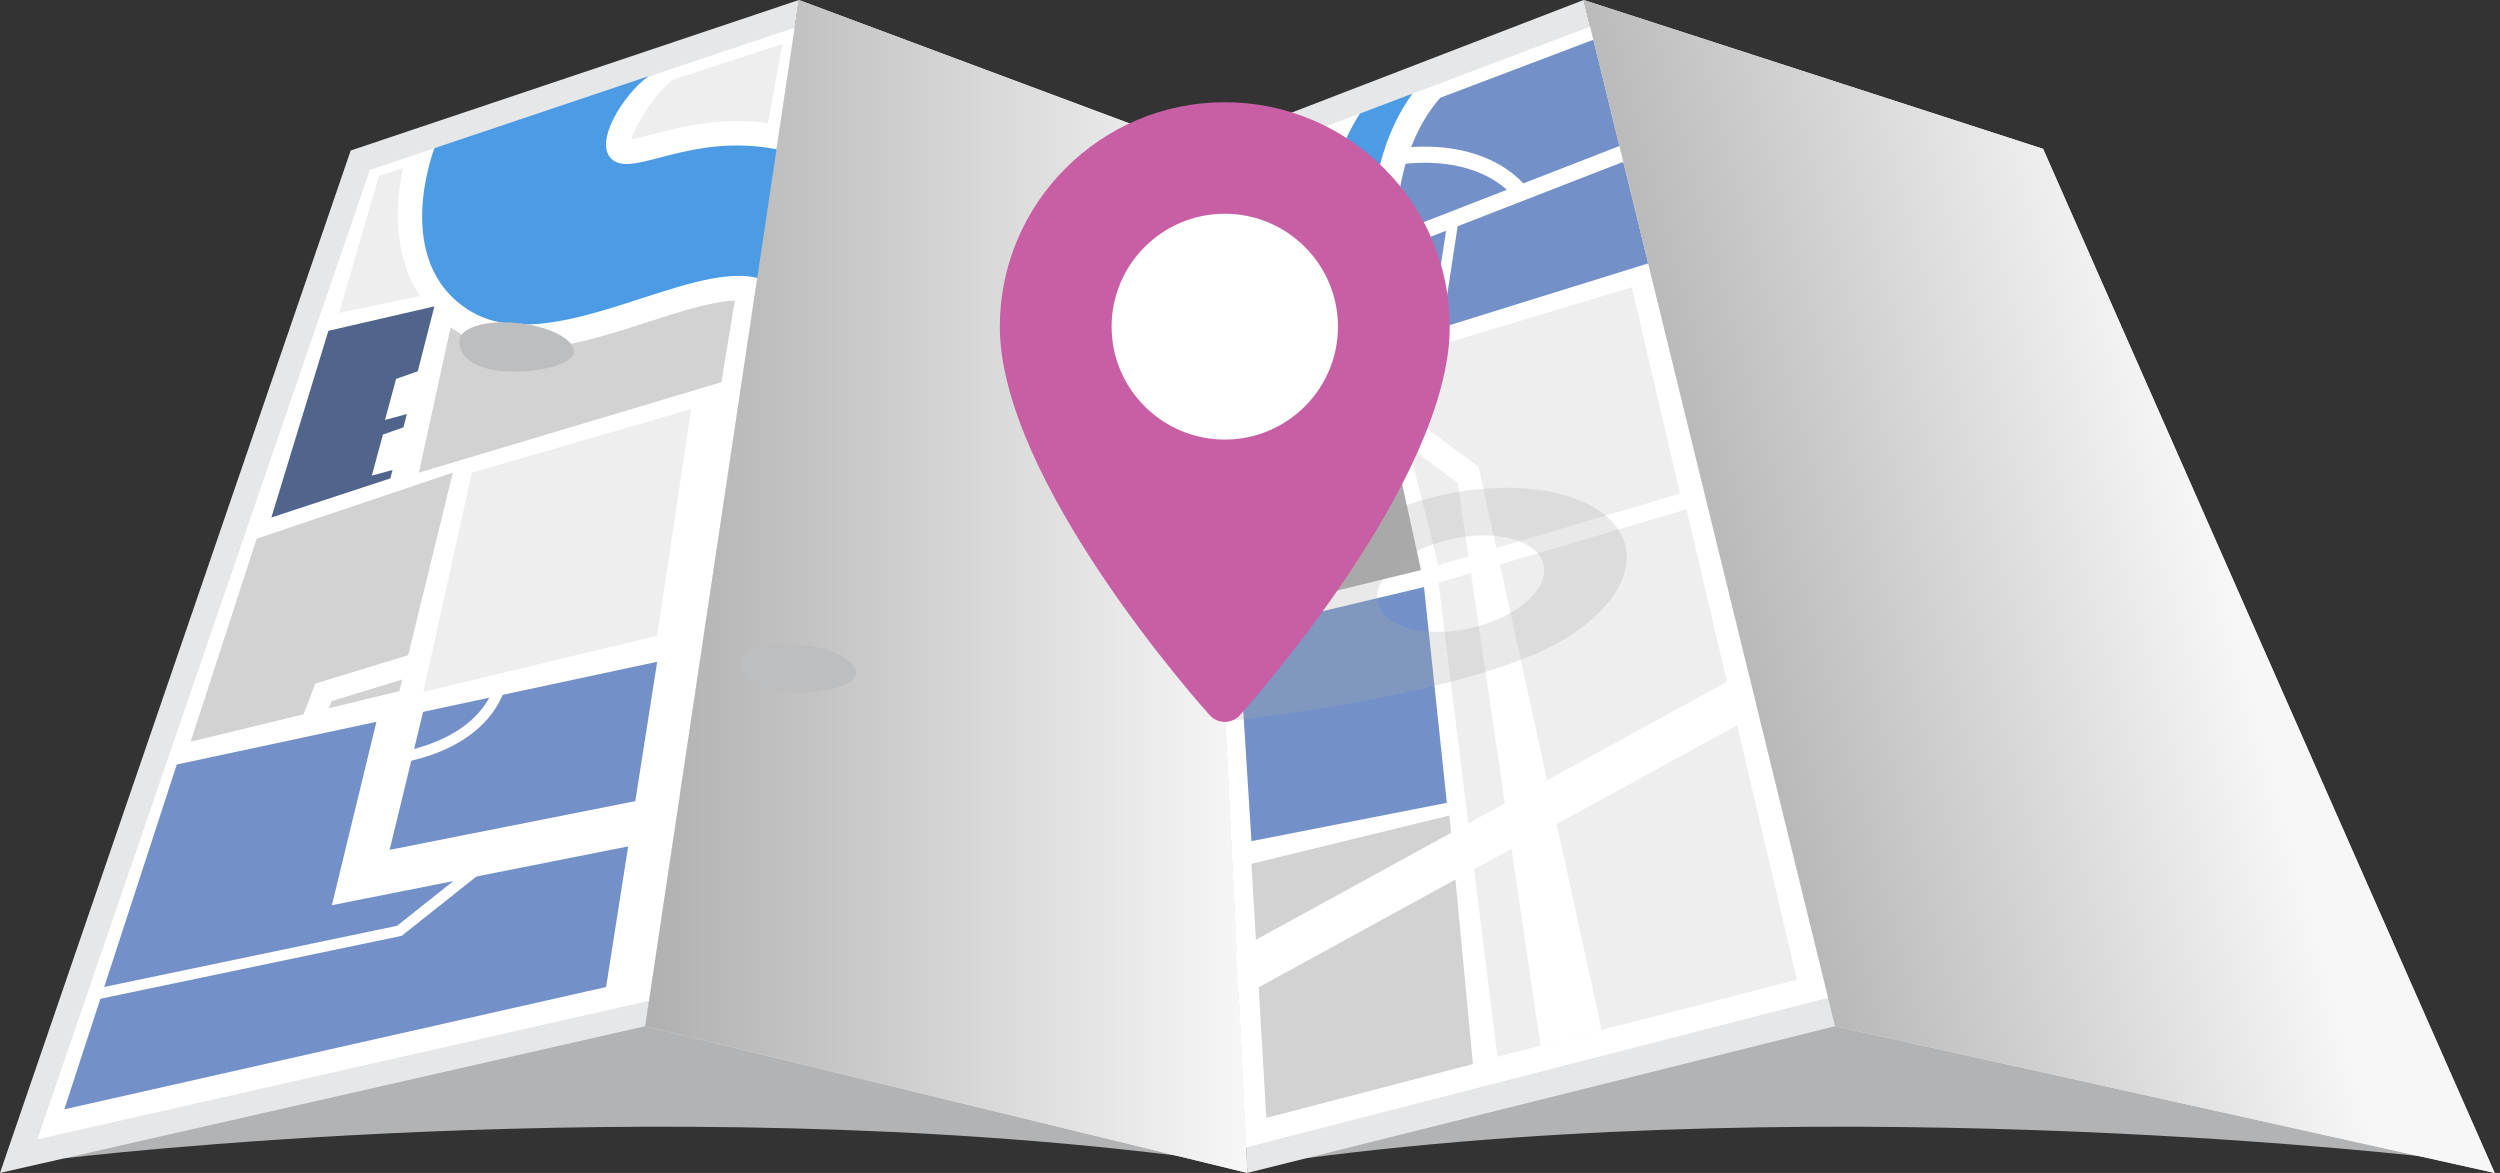 <?xml version="1.0" encoding="UTF-8"?> <svg xmlns="http://www.w3.org/2000/svg" width="373" height="175" viewBox="0 0 373 175" fill="none"><rect x="0" y="0" width="373" height="175" fill="#333333" stroke="none"/> <path opacity="0.8" d="M9.592 172.818C9.592 172.818 97.477 162.216 178.681 172.818V137.778H30.508L9.592 172.818Z" fill="#D1D3D4"></path> <path opacity="0.8" d="M363.802 172.818C363.802 172.818 275.917 162.216 194.713 172.818V137.778H342.885L363.802 172.818Z" fill="#D1D3D4"></path> <path d="M0 175L96.266 153.105L119.188 0L52.324 22.456L0 175Z" fill="#E6E7E8"></path> <path d="M96.267 153.105L186.1 175L178.682 22.208L119.188 0L96.267 153.105Z" fill="#E6E7E8"></path> <path d="M186.099 175L273.792 153.105L236.281 0L178.681 22.208L186.099 175Z" fill="#E6E7E8"></path> <path d="M273.792 153.105L372.207 175L304.83 22.208L236.281 0L273.792 153.105Z" fill="#E6E7E8"></path> <path d="M178.865 26.001L237.26 3.978L272.749 148.862L185.915 171.19L178.865 26.001Z" fill="white"></path> <path d="M272.749 148.862L237.26 3.978L302.151 25.175L365.959 169.867L272.749 148.862Z" fill="white"></path> <path d="M96.836 149.319L118.571 4.138L178.866 26.001L185.916 171.19L96.836 149.319Z" fill="white"></path> <path d="M55.187 25.344L118.57 4.138L96.836 149.319L5.574 169.987L55.187 25.344Z" fill="white"></path> <path d="M9.592 165.512L26.378 114.063L98.054 98.736L90.427 147.266L9.592 165.512Z" fill="#7391C8"></path> <path d="M28.447 110.654L38.296 80.37L67.562 70.521L59.59 103.115L28.447 110.654Z" fill="#D2D2D2"></path> <path d="M46.581 107.727L48.257 103.3L63.159 98.736" stroke="white" stroke-width="3.208" stroke-miterlimit="10"></path> <path d="M63.159 103.236L70.401 70.521L103.124 61.033L98.055 94.847L63.159 103.236Z" fill="#EEEEEE"></path> <path d="M202.894 16.939C200.159 21.237 197.296 28.183 195.861 39.267C194.457 50.054 188.29 57.809 180.59 61.539C170.581 66.391 157.973 64.45 149.881 53.494C135.565 34.118 128.018 24.494 115.507 22.208C102.995 19.922 94.79 26.306 91.502 23.932C88.222 21.558 93.098 13.947 96.772 11.364L64.819 22.104C64.819 22.104 58.203 39.082 70.112 46.373C82.022 53.671 102.426 38.882 112.98 41.464C123.535 44.047 135.292 71.732 160.107 77.018C167.798 78.654 174.992 77.972 181.272 75.454C195.251 69.847 204.635 55.114 204.555 36.516C204.506 25.777 207.329 18.655 210.746 13.963L202.894 16.939Z" fill="#4B9BE5"></path> <path d="M40.486 77.21L58.243 71.372L64.811 45.707L48.996 49.356L40.486 77.21Z" fill="#50648C"></path> <path d="M62.485 55.339L59.093 56.534L57.44 62.661L60.849 61.731L62.485 55.339Z" fill="white"></path> <path d="M60.52 63.64L57.136 64.835L55.476 70.962L58.884 70.032L60.52 63.64Z" fill="white"></path> <path d="M188.932 166.787L219.762 158.759L216.249 121.674L186.719 128.884L188.932 166.787Z" fill="#D2D2D2"></path> <path d="M223.409 157.668L268.106 146.175L251.624 75.991L214.611 86.922L223.409 157.668Z" fill="#EEEEEE"></path> <path d="M215.87 119.781L212.462 87.588L184.744 94.189L186.717 125.499L215.87 119.781Z" fill="#7391C8"></path> <path d="M96.803 48.001C90.628 49.998 84.244 52.067 78.197 52.067C74.363 52.067 71.003 51.201 68.212 49.484C67.875 49.276 67.546 49.059 67.233 48.843L62.493 70.521L107.631 57.023L109.636 44.841C106.155 44.985 101.616 46.445 96.803 48.001Z" fill="#D2D2D2"></path> <path d="M237.734 5.927L270.842 16.883L281.308 45.707L245.907 39.299L237.734 5.927Z" fill="#EEEEEE"></path> <path d="M273.793 18.102L287.628 53.374L314.383 58.996L300.524 25.817L273.793 18.102Z" fill="#AAAAAA"></path> <path d="M249.869 42.86L281.308 48.217L288.911 69.27L256.005 66.022L249.869 42.86Z" fill="#EEEEEE"></path> <path d="M293.096 55.195L287.506 42.86L281.307 40.598" stroke="white" stroke-width="2.406" stroke-miterlimit="10"></path> <path d="M103.123 147.266L151.894 159.674L155.543 94.357L138.396 86.923L111.456 90.355L103.123 147.266Z" fill="#50648C"></path> <path d="M123.871 55.58C121.594 53.021 119.38 50.535 117.359 48.61L114.127 72.839L155.543 90.596L155.936 79.72C141.484 75.357 131.386 64.025 123.871 55.58Z" fill="#50648C"></path> <path d="M112.852 85.784L132.373 84.693L114.127 78.67L112.852 85.784Z" fill="#EEEEEE"></path> <path d="M272.75 87.668L288.911 137.538L354.764 154.324L333.358 103.236L272.75 87.668Z" fill="#7391C8"></path> <path d="M294.757 113.75C296.257 108.697 303.419 106.364 310.765 108.537C318.104 110.71 322.844 116.573 321.352 121.626C319.852 126.679 312.69 129.012 305.344 126.839C297.997 124.666 293.265 118.803 294.757 113.75Z" stroke="white" stroke-width="4.812" stroke-miterlimit="10"></path> <path d="M299.232 115.073C300.106 112.13 304.766 110.911 309.634 112.355C314.503 113.798 317.751 117.359 316.877 120.302C316.002 123.246 311.343 124.465 306.474 123.021C301.598 121.586 298.358 118.025 299.232 115.073Z" fill="#27AAE1"></path> <path d="M63.255 105.698L56.943 131.683L53.198 127.777L100.364 118.426L101.311 118.233L102.105 118.562L164.606 144.251L164.301 144.195L185.178 141.869L183.638 142.262L260.03 100.421L261.209 99.771L262.5 100.164L297.155 110.63L295.295 116.766L260.647 106.307L263.118 106.043L186.726 147.892L185.867 148.365L185.178 148.285L164.301 145.959L164.085 145.935L163.988 145.903L99.875 124.577L101.616 124.714L54.449 134.073L49.517 135.052L50.704 130.167L57.016 104.182L63.255 105.698Z" fill="white"></path> <path d="M321.561 118.747L343.817 123.631" stroke="white" stroke-width="4.812" stroke-miterlimit="10"></path> <path d="M309.136 108.136C309.136 108.136 306.233 93.451 326.308 82.688" stroke="white" stroke-width="4.812" stroke-miterlimit="10"></path> <path d="M208.204 36.516C208.228 41.833 207.514 46.926 206.143 51.666L245.907 39.299L237.734 5.927L214.877 14.589C211.308 18.679 208.156 25.432 208.204 36.516Z" fill="#7391C8"></path> <path d="M276.07 28.929L241.904 22.962L206.912 36.572" stroke="white" stroke-width="2.406" stroke-miterlimit="10"></path> <path d="M226.899 28.793C226.899 28.793 222.07 21.654 208.564 23.339" stroke="white" stroke-width="2.406" stroke-miterlimit="10"></path> <path d="M216.826 32.714L212.703 59.815" stroke="white" stroke-width="1.604" stroke-miterlimit="10"></path> <path d="M14.156 148.365L59.59 138.877L74.853 126.751" stroke="white" stroke-width="1.604" stroke-miterlimit="10"></path> <path d="M58.114 113.245C58.114 113.245 71.997 112.114 74.852 101.656" stroke="white" stroke-width="1.604" stroke-miterlimit="10"></path> <path d="M308.992 127.561L315.721 147.996" stroke="white" stroke-width="1.604" stroke-miterlimit="10"></path> <path d="M312.875 139.334L330.559 144.467L334.209 152.864" stroke="white" stroke-width="1.604" stroke-miterlimit="10"></path> <path d="M94.205 20.764C95.087 20.636 96.298 20.315 97.566 19.986C100.669 19.176 104.912 18.061 109.965 18.061C111.505 18.061 113.052 18.166 114.584 18.374L116.75 6.552L100.252 11.942C96.491 15.375 94.59 19.481 94.205 20.764Z" fill="#EEEEEE"></path> <path d="M60.144 25.071L56.543 26.25L50.584 46.685L62.654 44.175C58.74 38.28 58.893 30.701 60.144 25.071Z" fill="#EEEEEE"></path> <path d="M256.494 68.452L259.518 81.95L332.02 100.196L321.073 75.991L256.494 68.452Z" fill="#EEEEEE"></path> <path d="M287.996 55.195L292.006 70.008L319.74 73.649L314.382 60.697L287.996 55.195Z" fill="#EEEEEE"></path> <path d="M214.611 84.324L250.654 73.649L243.476 42.86L206.912 53.855L214.611 84.324Z" fill="#EEEEEE"></path> <path d="M229.841 156.016L217.498 72.077L184.744 47.471L183.324 24.317L185.915 23.347L188.112 45.498L220.61 69.671L238.968 153.666L229.841 156.016Z" fill="white"></path> <path d="M195.323 70.417C191.97 73.786 188.08 76.432 183.846 78.309L184.752 91.711L212.013 85.054L205.284 54.337C203.102 60.496 199.75 65.974 195.323 70.417Z" fill="#AAAAAA"></path> <path d="M192.243 38.794C193.221 31.279 194.841 25.496 196.686 21.061L178.873 27.766L180.373 57.497C186.236 54.128 191.072 47.84 192.243 38.794Z" fill="#AAAAAA"></path> <path d="M152.825 51.329C157.148 57.176 163.187 60.4 169.819 60.4C172.185 60.4 174.616 59.959 176.965 59.093L175.859 27.22L123.19 7.884L121.803 20.187C132.397 24.213 139.984 33.941 152.825 51.329Z" fill="#D2D2D2"></path> <path d="M261.449 86.056L271.394 87.668L274.314 97.277L270.295 101.11L270.664 103.236L265.732 102.201L261.449 86.056Z" fill="#D2D2D2"></path> <path d="M274.642 98.977L271.939 101.567L272.3 103.236L276.318 104.575L274.642 98.977Z" fill="#D2D2D2"></path> <path d="M266.221 106.54L277.289 109.323L289.936 149.215L276.318 146.103L266.221 106.54Z" fill="#D2D2D2"></path> <path d="M289.938 140.457L292.857 149.215L359.143 165.143L355.374 156.874L289.938 140.457Z" fill="#D2D2D2"></path> <path d="M323.541 147.996L326.308 158.847L328.313 159.585L325.394 147.996H323.541Z" fill="white"></path> <path d="M154.444 160.523L182.547 166.787L181.569 119.051L157.123 113.245L154.444 160.523Z" fill="#EEEEEE"></path> <path d="M168.36 81.573C165.4 81.573 162.369 81.244 159.337 80.603C158.944 80.522 158.567 80.426 158.182 80.33L157.364 109.323L181.08 115.522L179.315 79.985C175.811 81.028 172.129 81.573 168.36 81.573Z" fill="#EEEEEE"></path> <g style="mix-blend-mode:multiply"> <path d="M96.267 153.105L186.1 175L178.682 22.208L119.188 0L96.267 153.105Z" fill="url(#paint0_linear)"></path> </g> <g style="mix-blend-mode:multiply"> <path d="M273.792 153.105L372.207 175L304.83 22.208L236.281 0L273.792 153.105Z" fill="url(#paint1_linear)"></path> </g> <path d="M110.662 98.632C110.879 96.739 114.873 95.632 119.581 96.162C124.297 96.699 127.938 98.664 127.721 100.565C127.505 102.458 121.409 103.813 116.693 103.284C111.986 102.746 110.446 100.525 110.662 98.632Z" fill="#BCBEC0"></path> <path d="M68.556 50.688C68.772 48.795 72.766 47.688 77.474 48.217C82.19 48.755 85.831 50.719 85.615 52.612C85.398 54.513 79.303 55.868 74.587 55.339C69.879 54.802 68.339 52.58 68.556 50.688Z" fill="#BCBEC0"></path> <circle cx="182.738" cy="48.816" r="18.364" fill="white"></circle> <path opacity="0.25" d="M237.725 75.652C245.946 80.398 243.757 89.385 232.845 95.684C219.304 103.502 186.08 107.276 184.672 107.432C183.35 107.58 182.42 107.041 182.675 106.279C182.946 105.466 189.484 86.287 203.025 78.469C213.937 72.169 229.503 70.906 237.725 75.652ZM207.979 92.824C212.115 95.212 219.947 94.576 225.437 91.407C230.927 88.238 232.028 83.716 227.892 81.329C223.756 78.941 215.924 79.576 210.434 82.746C204.944 85.915 203.843 90.436 207.979 92.824Z" fill="#AAAAAA"></path> <path d="M182.738 15.253C201.245 15.253 216.301 30.274 216.301 48.737C216.301 71.65 186.265 105.288 184.987 106.709C183.786 108.044 181.688 108.041 180.49 106.709C179.211 105.288 149.175 71.65 149.175 48.737C149.176 30.274 164.232 15.253 182.738 15.253ZM182.738 65.584C192.049 65.584 199.624 58.026 199.624 48.737C199.624 39.448 192.049 31.891 182.738 31.891C173.427 31.891 165.852 39.448 165.852 48.737C165.852 58.027 173.427 65.584 182.738 65.584Z" fill="#C85FA5"></path> <defs> <linearGradient id="paint0_linear" x1="96.27" y1="87.499" x2="186.104" y2="87.499" gradientUnits="userSpaceOnUse"> <stop stop-color="#B0B0B0"></stop> <stop offset="1" stop-color="#F7F7F7"></stop> </linearGradient> <linearGradient id="paint1_linear" x1="250.197" y1="101.98" x2="330.665" y2="80.419" gradientUnits="userSpaceOnUse"> <stop stop-color="#B0B0B0"></stop> <stop offset="1" stop-color="#F7F7F7"></stop> </linearGradient> </defs> </svg> 